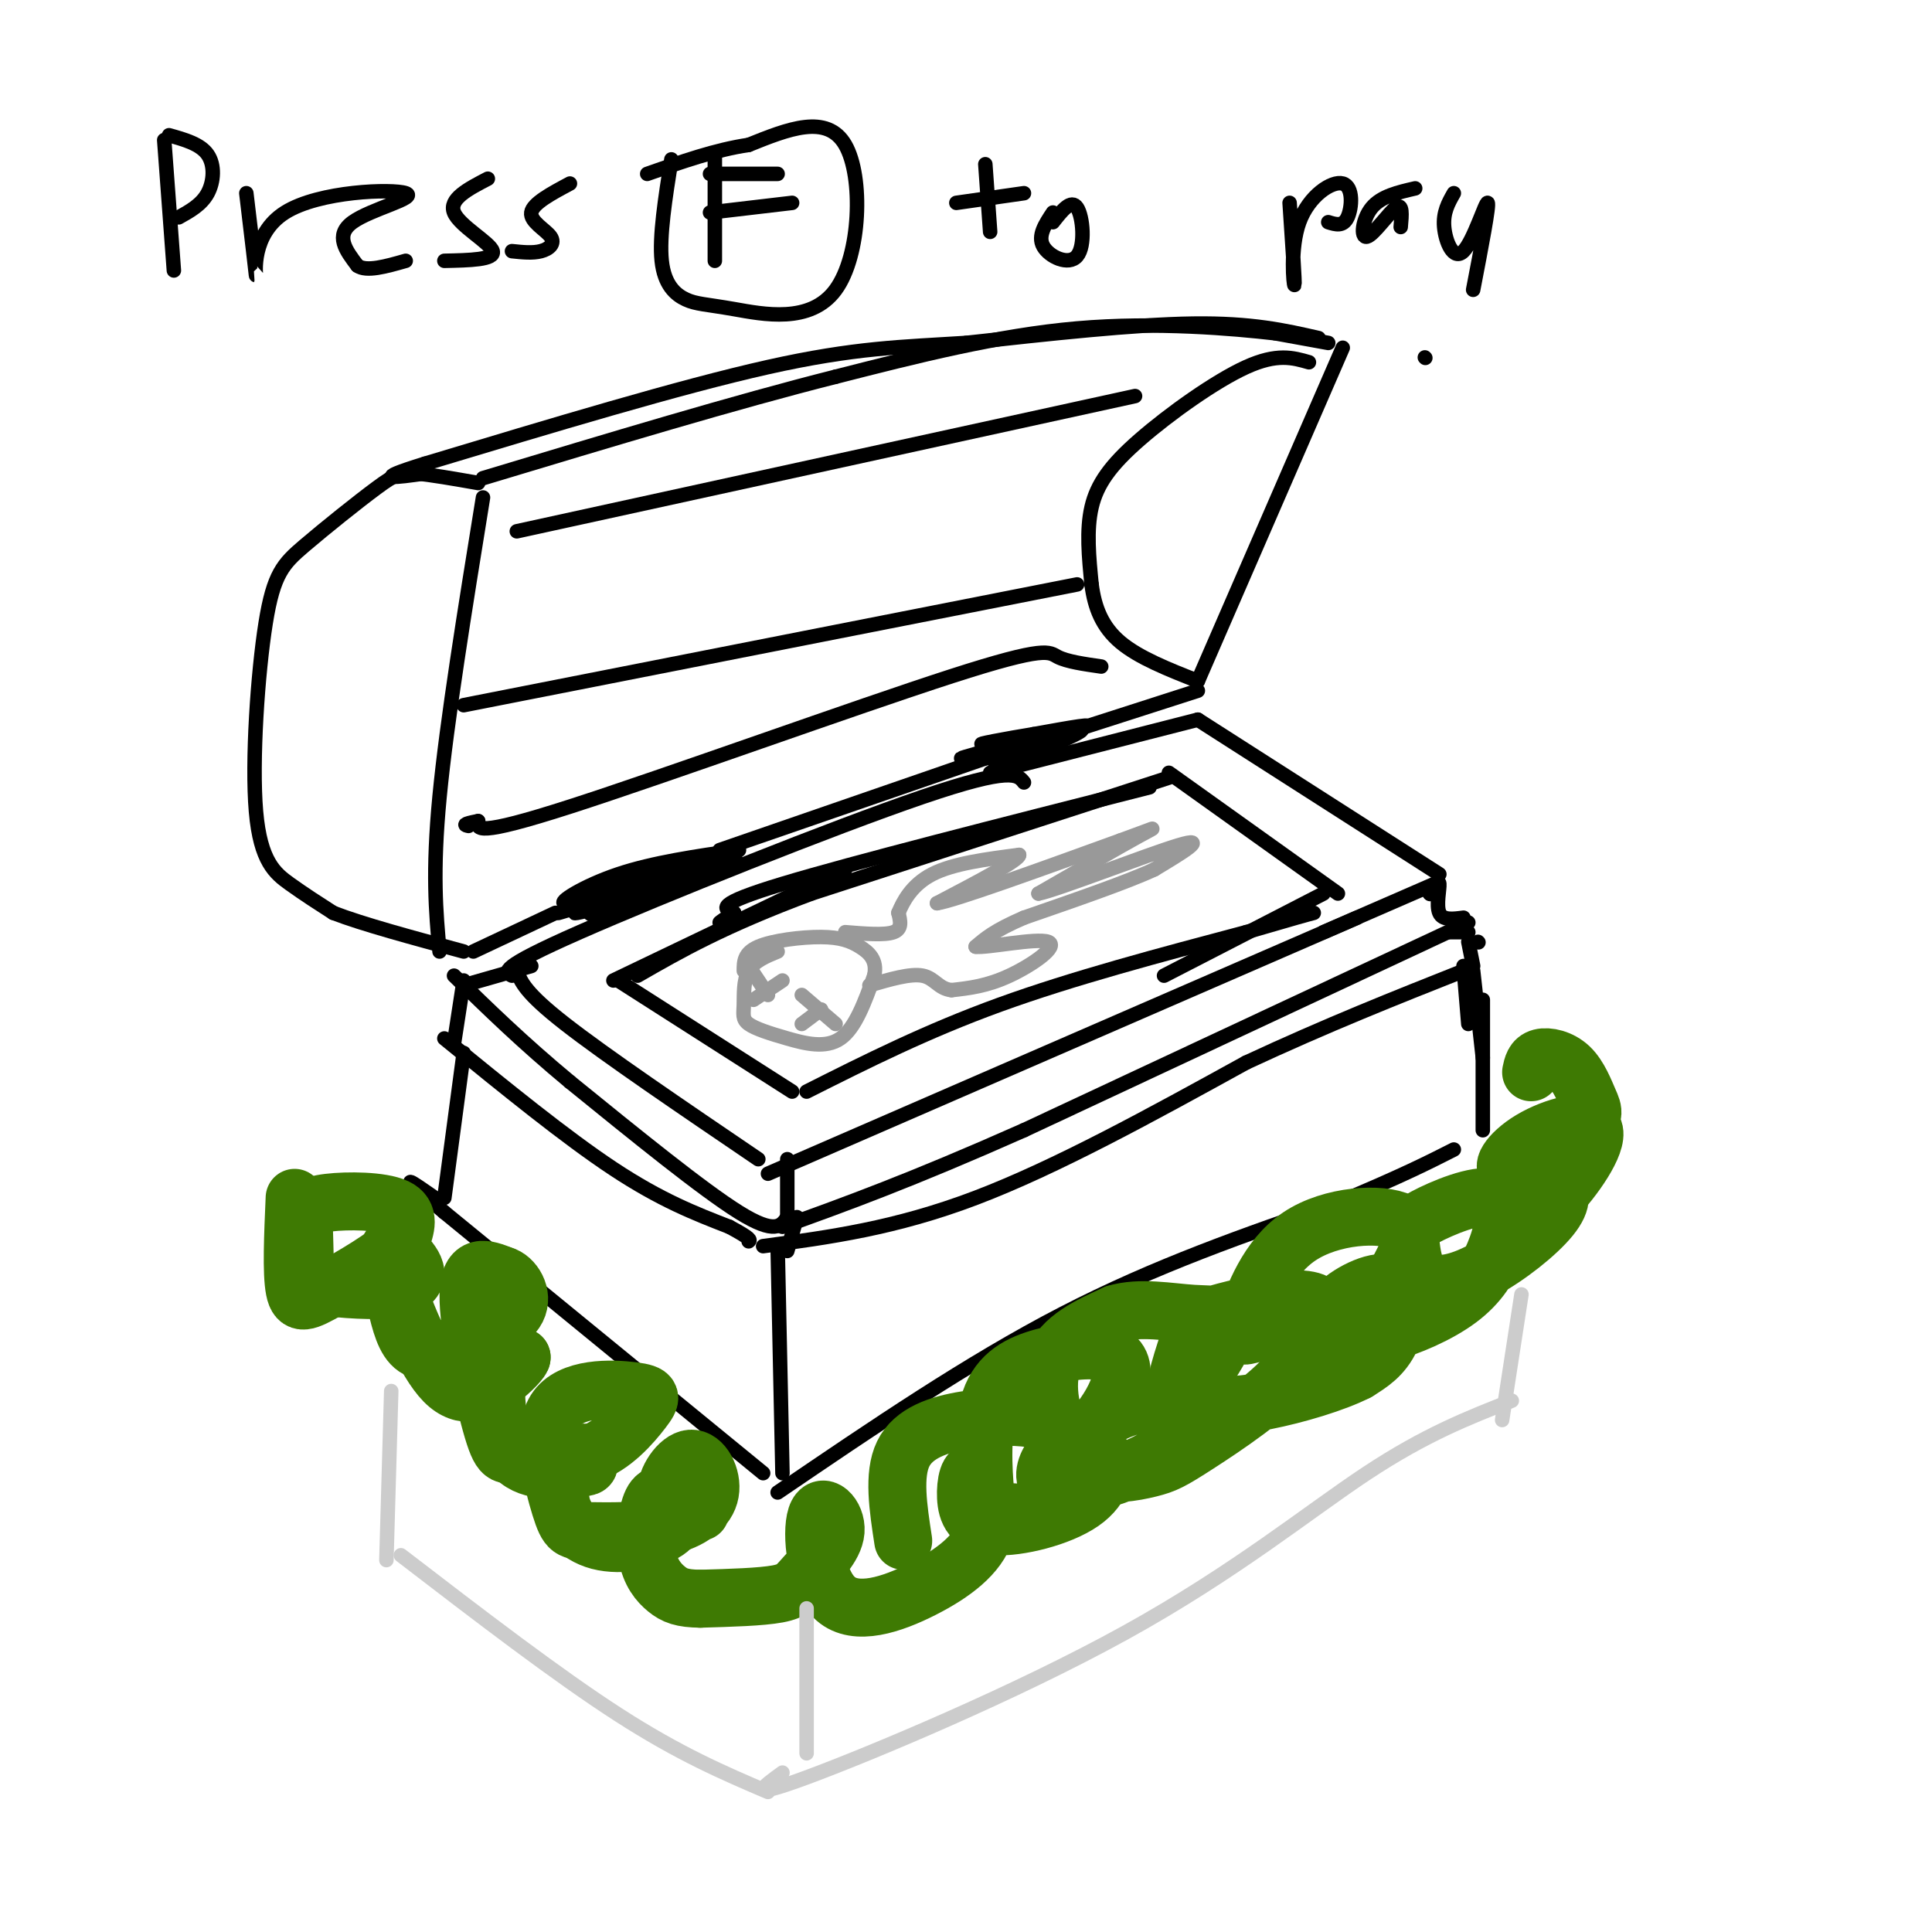 <svg viewBox='0 0 400 400' version='1.1' xmlns='http://www.w3.org/2000/svg' xmlns:xlink='http://www.w3.org/1999/xlink'><g fill='none' stroke='rgb(0,0,0)' stroke-width='3' stroke-linecap='round' stroke-linejoin='round'><path d='M212,162c-1.289,-1.644 -2.578,-3.289 -21,3c-18.422,6.289 -53.978,20.511 -71,28c-17.022,7.489 -15.511,8.244 -14,9'/><path d='M107,201c0.833,2.250 1.667,4.500 10,11c8.333,6.500 24.167,17.250 40,28'/><path d='M159,243c0.000,0.000 122.000,-53.000 122,-53'/><path d='M205,160c0.000,0.000 43.000,-11.000 43,-11'/><path d='M248,149c0.000,0.000 50.000,32.000 50,32'/><path d='M297,183c0.000,0.000 -23.000,10.000 -23,10'/><path d='M296,185c0.000,0.000 0.100,0.100 0.1,0.1'/><path d='M296,185c0.956,-1.489 1.911,-2.978 2,-2c0.089,0.978 -0.689,4.422 0,6c0.689,1.578 2.844,1.289 5,1'/><path d='M304,191c0.000,0.000 -92.000,43.000 -92,43'/><path d='M212,234c-23.667,10.500 -36.833,15.250 -50,20'/><path d='M163,240c0.000,0.000 0.000,13.000 0,13'/><path d='M163,252c-1.250,1.833 -2.500,3.667 -10,-1c-7.500,-4.667 -21.250,-15.833 -35,-27'/><path d='M118,224c-9.833,-8.167 -16.917,-15.083 -24,-22'/><path d='M96,204c0.000,0.000 14.000,-4.000 14,-4'/><path d='M300,193c0.000,0.000 4.000,0.000 4,0'/><path d='M306,195c0.000,0.000 0.100,0.100 0.1,0.1'/><path d='M304,195c0.000,0.000 1.000,5.000 1,5'/><path d='M165,252c0.000,0.000 -2.000,7.000 -2,7'/><path d='M96,203c0.000,0.000 -2.000,13.000 -2,13'/><path d='M92,215c12.583,10.250 25.167,20.500 35,27c9.833,6.500 16.917,9.250 24,12'/><path d='M151,254c4.667,2.500 4.333,2.750 4,3'/><path d='M158,258c13.667,-1.833 27.333,-3.667 44,-10c16.667,-6.333 36.333,-17.167 56,-28'/><path d='M258,220c16.833,-7.833 30.917,-13.417 45,-19'/><path d='M303,200c0.000,0.000 1.000,12.000 1,12'/><path d='M305,201c0.000,0.000 2.000,18.000 2,18'/><path d='M307,207c0.000,0.000 0.000,27.000 0,27'/><path d='M161,258c0.000,0.000 1.000,47.000 1,47'/><path d='M161,309c19.833,-13.500 39.667,-27.000 59,-37c19.333,-10.000 38.167,-16.500 57,-23'/><path d='M277,249c13.500,-5.667 18.750,-8.333 24,-11'/><path d='M158,305c0.000,0.000 -66.000,-54.000 -66,-54'/><path d='M92,251c-11.333,-9.500 -6.667,-6.250 -2,-3'/><path d='M96,218c0.000,0.000 -4.000,30.000 -4,30'/><path d='M175,180c0.000,0.000 -48.000,23.000 -48,23'/><path d='M128,203c0.000,0.000 36.000,23.000 36,23'/><path d='M167,226c12.417,-6.250 24.833,-12.500 40,-18c15.167,-5.500 33.083,-10.250 51,-15'/><path d='M258,193c10.833,-3.167 12.417,-3.583 14,-4'/><path d='M242,160c0.000,0.000 35.000,25.000 35,25'/><path d='M238,163c-30.833,7.833 -61.667,15.667 -76,20c-14.333,4.333 -12.167,5.167 -10,6'/><path d='M152,189c-2.167,1.333 -2.583,1.667 -3,2'/><path d='M274,185c0.000,0.000 -33.000,17.000 -33,17'/><path d='M242,161c0.000,0.000 -74.000,24.000 -74,24'/><path d='M168,185c-18.333,6.833 -27.167,11.917 -36,17'/><path d='M123,186c10.768,-3.196 21.536,-6.393 18,-5c-3.536,1.393 -21.375,7.375 -22,8c-0.625,0.625 15.964,-4.107 22,-6c6.036,-1.893 1.518,-0.946 -3,0'/><path d='M138,183c-5.935,2.115 -19.271,7.402 -15,6c4.271,-1.402 26.150,-9.493 26,-10c-0.150,-0.507 -22.329,6.569 -27,8c-4.671,1.431 8.164,-2.785 21,-7'/><path d='M143,180c6.333,-1.933 11.667,-3.267 8,-2c-3.667,1.267 -16.333,5.133 -29,9'/><path d='M122,187c-6.679,2.083 -8.875,2.792 -3,1c5.875,-1.792 19.821,-6.083 22,-6c2.179,0.083 -7.411,4.542 -17,9'/><path d='M206,159c10.667,-4.244 21.333,-8.488 17,-8c-4.333,0.488 -23.667,5.708 -24,6c-0.333,0.292 18.333,-4.345 24,-6c5.667,-1.655 -1.667,-0.327 -9,1'/><path d='M214,152c-5.119,0.821 -13.416,2.372 -10,2c3.416,-0.372 18.544,-2.667 18,-2c-0.544,0.667 -16.762,4.295 -19,5c-2.238,0.705 9.503,-1.513 13,-2c3.497,-0.487 -1.252,0.756 -6,2'/><path d='M153,176c-8.889,1.289 -17.778,2.578 -25,5c-7.222,2.422 -12.778,5.978 -11,6c1.778,0.022 10.889,-3.489 20,-7'/><path d='M137,180c3.000,-1.000 0.500,0.000 -2,1'/><path d='M115,189c0.000,0.000 -17.000,8.000 -17,8'/><path d='M149,176c0.000,0.000 55.000,-19.000 55,-19'/><path d='M220,152c0.000,0.000 28.000,-9.000 28,-9'/><path d='M248,141c0.000,0.000 30.000,-69.000 30,-69'/><path d='M275,71c0.000,0.000 -11.000,-2.000 -11,-2'/><path d='M264,69c-8.600,-0.978 -24.600,-2.422 -41,-1c-16.400,1.422 -33.200,5.711 -50,10'/><path d='M173,78c-20.500,5.167 -46.750,13.083 -73,21'/><path d='M100,103c-3.750,23.167 -7.500,46.333 -9,62c-1.500,15.667 -0.750,23.833 0,32'/><path d='M99,100c-4.986,-0.874 -9.972,-1.748 -13,-2c-3.028,-0.252 -4.099,0.118 -8,3c-3.901,2.882 -10.634,8.275 -15,12c-4.366,3.725 -6.366,5.782 -8,16c-1.634,10.218 -2.901,28.597 -2,39c0.901,10.403 3.972,12.829 7,15c3.028,2.171 6.014,4.085 9,6'/><path d='M69,189c6.000,2.333 16.500,5.167 27,8'/><path d='M273,70c-6.917,-1.583 -13.833,-3.167 -26,-3c-12.167,0.167 -29.583,2.083 -47,4'/><path d='M200,71c-13.267,0.844 -22.933,0.956 -41,5c-18.067,4.044 -44.533,12.022 -71,20'/><path d='M88,96c-11.833,3.667 -5.917,2.833 0,2'/><path d='M271,75c-3.304,-0.952 -6.607,-1.905 -13,1c-6.393,2.905 -15.875,9.667 -22,15c-6.125,5.333 -8.893,9.238 -10,14c-1.107,4.762 -0.554,10.381 0,16'/><path d='M226,121c0.622,4.800 2.178,8.800 6,12c3.822,3.200 9.911,5.600 16,8'/><path d='M228,138c-3.554,-0.512 -7.107,-1.024 -9,-2c-1.893,-0.976 -2.125,-2.417 -22,4c-19.875,6.417 -59.393,20.690 -79,27c-19.607,6.310 -19.304,4.655 -19,3'/><path d='M99,170c-3.500,0.667 -2.750,0.833 -2,1'/><path d='M96,146c0.000,0.000 127.000,-25.000 127,-25'/><path d='M107,110c0.000,0.000 128.000,-28.000 128,-28'/></g>
<g fill='none' stroke='rgb(153,153,153)' stroke-width='3' stroke-linecap='round' stroke-linejoin='round'><path d='M161,197c-2.437,1.000 -4.874,2.001 -6,4c-1.126,1.999 -0.943,4.997 -1,7c-0.057,2.003 -0.356,3.011 1,4c1.356,0.989 4.365,1.959 8,3c3.635,1.041 7.896,2.155 11,0c3.104,-2.155 5.052,-7.577 7,-13'/><path d='M181,202c0.691,-3.233 -1.083,-4.815 -3,-6c-1.917,-1.185 -3.978,-1.973 -8,-2c-4.022,-0.027 -10.006,0.707 -13,2c-2.994,1.293 -2.997,3.147 -3,5'/><path d='M162,203c0.000,0.000 -6.000,4.000 -6,4'/><path d='M155,200c0.000,0.000 4.000,6.000 4,6'/><path d='M170,209c0.000,0.000 -4.000,3.000 -4,3'/><path d='M166,206c0.000,0.000 7.000,6.000 7,6'/><path d='M175,193c4.083,0.333 8.167,0.667 10,0c1.833,-0.667 1.417,-2.333 1,-4'/><path d='M186,189c0.911,-2.222 2.689,-5.778 7,-8c4.311,-2.222 11.156,-3.111 18,-4'/><path d='M211,177c0.167,1.000 -8.417,5.500 -17,10'/><path d='M194,187c3.500,-0.500 20.750,-6.750 38,-13'/><path d='M232,174c7.733,-2.778 8.067,-3.222 4,-1c-4.067,2.222 -12.533,7.111 -21,12'/><path d='M215,185c3.400,-0.578 22.400,-8.022 29,-10c6.600,-1.978 0.800,1.511 -5,5'/><path d='M239,180c-5.333,2.500 -16.167,6.250 -27,10'/><path d='M212,190c-6.167,2.667 -8.083,4.333 -10,6'/><path d='M202,196c2.179,0.321 12.625,-1.875 15,-1c2.375,0.875 -3.321,4.821 -8,7c-4.679,2.179 -8.339,2.589 -12,3'/><path d='M197,205c-2.711,-0.289 -3.489,-2.511 -6,-3c-2.511,-0.489 -6.756,0.756 -11,2'/></g>
<g fill='none' stroke='rgb(62,122,3)' stroke-width='12' stroke-linecap='round' stroke-linejoin='round'><path d='M317,222c0.273,-1.311 0.546,-2.621 2,-3c1.454,-0.379 4.090,0.175 6,2c1.910,1.825 3.096,4.921 4,7c0.904,2.079 1.528,3.142 -2,6c-3.528,2.858 -11.207,7.510 -14,8c-2.793,0.490 -0.699,-3.184 4,-6c4.699,-2.816 12.002,-4.775 13,-2c0.998,2.775 -4.308,10.286 -8,14c-3.692,3.714 -5.769,3.633 -7,3c-1.231,-0.633 -1.615,-1.816 -2,-3'/><path d='M313,248c1.324,-1.119 5.634,-2.418 8,-2c2.366,0.418 2.790,2.552 0,6c-2.790,3.448 -8.792,8.211 -14,11c-5.208,2.789 -9.623,3.602 -12,2c-2.377,-1.602 -2.717,-5.621 -3,-8c-0.283,-2.379 -0.508,-3.117 3,-5c3.508,-1.883 10.748,-4.910 14,-4c3.252,0.910 2.514,5.759 1,10c-1.514,4.241 -3.805,7.876 -8,11c-4.195,3.124 -10.293,5.738 -15,7c-4.707,1.262 -8.024,1.172 -10,0c-1.976,-1.172 -2.612,-3.428 0,-6c2.612,-2.572 8.473,-5.462 11,-4c2.527,1.462 1.722,7.275 0,11c-1.722,3.725 -4.361,5.363 -7,7'/><path d='M281,284c-4.597,2.354 -12.591,4.740 -19,6c-6.409,1.260 -11.235,1.395 -13,-1c-1.765,-2.395 -0.471,-7.319 1,-10c1.471,-2.681 3.118,-3.119 6,-4c2.882,-0.881 7.000,-2.204 10,-1c3.000,1.204 4.882,4.934 1,10c-3.882,5.066 -13.528,11.467 -19,15c-5.472,3.533 -6.769,4.198 -10,5c-3.231,0.802 -8.396,1.739 -11,0c-2.604,-1.739 -2.648,-6.156 0,-9c2.648,-2.844 7.988,-4.116 11,-5c3.012,-0.884 3.697,-1.380 4,0c0.303,1.380 0.225,4.635 0,7c-0.225,2.365 -0.596,3.840 -5,6c-4.404,2.160 -12.839,5.005 -17,5c-4.161,-0.005 -4.046,-2.858 -3,-5c1.046,-2.142 3.023,-3.571 5,-5'/><path d='M222,298c2.110,-0.602 4.884,0.392 6,3c1.116,2.608 0.574,6.828 -4,10c-4.574,3.172 -13.181,5.294 -18,5c-4.819,-0.294 -5.850,-3.004 -6,-6c-0.150,-2.996 0.581,-6.279 2,-5c1.419,1.279 3.525,7.121 2,12c-1.525,4.879 -6.681,8.794 -13,12c-6.319,3.206 -13.801,5.703 -18,2c-4.199,-3.703 -5.114,-13.605 -4,-17c1.114,-3.395 4.257,-0.281 4,3c-0.257,3.281 -3.915,6.730 -6,9c-2.085,2.270 -2.596,3.363 -6,4c-3.404,0.637 -9.702,0.819 -16,1'/><path d='M145,331c-3.817,-0.047 -5.358,-0.663 -7,-2c-1.642,-1.337 -3.384,-3.395 -4,-7c-0.616,-3.605 -0.107,-8.756 1,-11c1.107,-2.244 2.811,-1.582 4,0c1.189,1.582 1.865,4.085 -1,6c-2.865,1.915 -9.269,3.244 -14,2c-4.731,-1.244 -7.788,-5.060 -8,-9c-0.212,-3.940 2.423,-8.002 4,-9c1.577,-0.998 2.097,1.070 2,2c-0.097,0.930 -0.809,0.724 -4,1c-3.191,0.276 -8.859,1.036 -12,-3c-3.141,-4.036 -3.755,-12.867 -3,-17c0.755,-4.133 2.877,-3.566 5,-3'/><path d='M108,281c0.153,0.379 -1.964,2.828 -5,5c-3.036,2.172 -6.990,4.068 -11,0c-4.010,-4.068 -8.077,-14.101 -10,-20c-1.923,-5.899 -1.701,-7.663 -1,-8c0.701,-0.337 1.880,0.754 3,2c1.120,1.246 2.179,2.647 2,4c-0.179,1.353 -1.598,2.657 -6,3c-4.402,0.343 -11.787,-0.274 -15,-1c-3.213,-0.726 -2.253,-1.562 -2,-4c0.253,-2.438 -0.200,-6.478 0,-9c0.200,-2.522 1.054,-3.525 5,-4c3.946,-0.475 10.985,-0.421 14,1c3.015,1.421 2.008,4.211 1,7'/><path d='M83,257c-2.821,3.119 -10.375,7.417 -15,10c-4.625,2.583 -6.321,3.452 -7,0c-0.679,-3.452 -0.339,-11.226 0,-19'/><path d='M187,319c-1.051,-6.842 -2.102,-13.683 0,-18c2.102,-4.317 7.358,-6.108 13,-7c5.642,-0.892 11.670,-0.884 15,0c3.330,0.884 3.961,2.645 5,4c1.039,1.355 2.484,2.304 3,5c0.516,2.696 0.101,7.140 -3,9c-3.101,1.860 -8.888,1.135 -12,1c-3.112,-0.135 -3.548,0.318 -4,-4c-0.452,-4.318 -0.919,-13.409 1,-19c1.919,-5.591 6.223,-7.681 11,-9c4.777,-1.319 10.027,-1.866 13,-1c2.973,0.866 3.670,3.144 3,6c-0.670,2.856 -2.705,6.291 -5,9c-2.295,2.709 -4.849,4.691 -7,2c-2.151,-2.691 -3.900,-10.055 -2,-15c1.900,-4.945 7.450,-7.473 13,-10'/><path d='M231,272c5.041,-1.516 11.145,-0.305 16,0c4.855,0.305 8.461,-0.296 7,4c-1.461,4.296 -7.988,13.488 -10,14c-2.012,0.512 0.491,-7.657 2,-12c1.509,-4.343 2.024,-4.862 6,-6c3.976,-1.138 11.411,-2.896 16,-3c4.589,-0.104 6.330,1.446 4,3c-2.330,1.554 -8.732,3.113 -12,4c-3.268,0.887 -3.402,1.104 -2,-3c1.402,-4.104 4.339,-12.528 11,-17c6.661,-4.472 17.046,-4.992 21,-3c3.954,1.992 1.477,6.496 -1,11'/><path d='M145,313c-3.362,-0.740 -6.725,-1.480 -7,-4c-0.275,-2.520 2.537,-6.819 5,-7c2.463,-0.181 4.578,3.755 4,7c-0.578,3.245 -3.850,5.800 -9,7c-5.150,1.200 -12.179,1.045 -16,1c-3.821,-0.045 -4.436,0.019 -6,-5c-1.564,-5.019 -4.078,-15.120 -1,-20c3.078,-4.880 11.748,-4.539 16,-4c4.252,0.539 4.086,1.277 2,4c-2.086,2.723 -6.092,7.431 -11,9c-4.908,1.569 -10.718,-0.002 -14,0c-3.282,0.002 -4.038,1.578 -6,-5c-1.962,-6.578 -5.132,-21.308 -5,-28c0.132,-6.692 3.566,-5.346 7,-4'/><path d='M104,264c2.282,0.587 4.488,4.054 3,7c-1.488,2.946 -6.670,5.370 -11,7c-4.330,1.630 -7.809,2.466 -10,1c-2.191,-1.466 -3.096,-5.233 -4,-9'/></g>
<g fill='none' stroke='rgb(204,204,204)' stroke-width='3' stroke-linecap='round' stroke-linejoin='round'><path d='M81,288c0.000,0.000 -1.000,35.000 -1,35'/><path d='M83,322c16.167,12.417 32.333,24.833 45,33c12.667,8.167 21.833,12.083 31,16'/><path d='M167,333c0.000,0.000 0.000,30.000 0,30'/><path d='M162,367c-4.042,2.923 -8.083,5.845 5,1c13.083,-4.845 43.292,-17.458 66,-30c22.708,-12.542 37.917,-25.012 50,-33c12.083,-7.988 21.042,-11.494 30,-15'/><path d='M315,268c0.000,0.000 -4.000,26.000 -4,26'/></g>
<g fill='none' stroke='rgb(0,0,0)' stroke-width='3' stroke-linecap='round' stroke-linejoin='round'><path d='M34,29c0.000,0.000 2.000,27.000 2,27'/><path d='M35,28c3.244,0.911 6.489,1.822 8,4c1.511,2.178 1.289,5.622 0,8c-1.289,2.378 -3.644,3.689 -6,5'/><path d='M51,40c1.013,8.502 2.026,17.005 2,17c-0.026,-0.005 -1.089,-8.517 6,-13c7.089,-4.483 22.332,-4.938 25,-4c2.668,0.938 -7.238,3.268 -11,6c-3.762,2.732 -1.381,5.866 1,9'/><path d='M74,55c1.833,1.333 5.917,0.167 10,-1'/><path d='M101,37c-4.067,2.111 -8.133,4.222 -7,7c1.133,2.778 7.467,6.222 8,8c0.533,1.778 -4.733,1.889 -10,2'/><path d='M118,38c-3.857,2.060 -7.714,4.119 -8,6c-0.286,1.881 3.000,3.583 4,5c1.000,1.417 -0.286,2.548 -2,3c-1.714,0.452 -3.857,0.226 -6,0'/><path d='M148,32c0.000,0.000 0.000,22.000 0,22'/><path d='M147,36c0.000,0.000 14.000,0.000 14,0'/><path d='M147,44c0.000,0.000 17.000,-2.000 17,-2'/><path d='M139,33c-1.266,7.999 -2.532,15.997 -2,21c0.532,5.003 2.861,7.009 5,8c2.139,0.991 4.089,0.967 10,2c5.911,1.033 15.784,3.124 21,-4c5.216,-7.124 5.776,-23.464 2,-30c-3.776,-6.536 -11.888,-3.268 -20,0'/><path d='M155,30c-6.833,1.000 -13.917,3.500 -21,6'/><path d='M198,42c0.000,0.000 14.000,-2.000 14,-2'/><path d='M204,34c0.000,0.000 1.000,14.000 1,14'/><path d='M218,46c1.893,-2.417 3.786,-4.833 5,-3c1.214,1.833 1.750,7.917 0,10c-1.750,2.083 -5.786,0.167 -7,-2c-1.214,-2.167 0.393,-4.583 2,-7'/><path d='M267,42c0.568,8.360 1.136,16.721 1,17c-0.136,0.279 -0.974,-7.523 1,-13c1.974,-5.477 6.762,-8.628 9,-8c2.238,0.628 1.925,5.037 1,7c-0.925,1.963 -2.463,1.482 -4,1'/><path d='M293,39c-3.518,0.810 -7.036,1.619 -9,4c-1.964,2.381 -2.375,6.333 -1,6c1.375,-0.333 4.536,-4.952 6,-6c1.464,-1.048 1.232,1.476 1,4'/><path d='M301,40c-1.131,1.988 -2.262,3.976 -2,7c0.262,3.024 1.917,7.083 4,5c2.083,-2.083 4.595,-10.310 5,-10c0.405,0.310 -1.298,9.155 -3,18'/><path d='M295,74c0.000,0.000 0.100,0.100 0.1,0.1'/></g>
</svg>